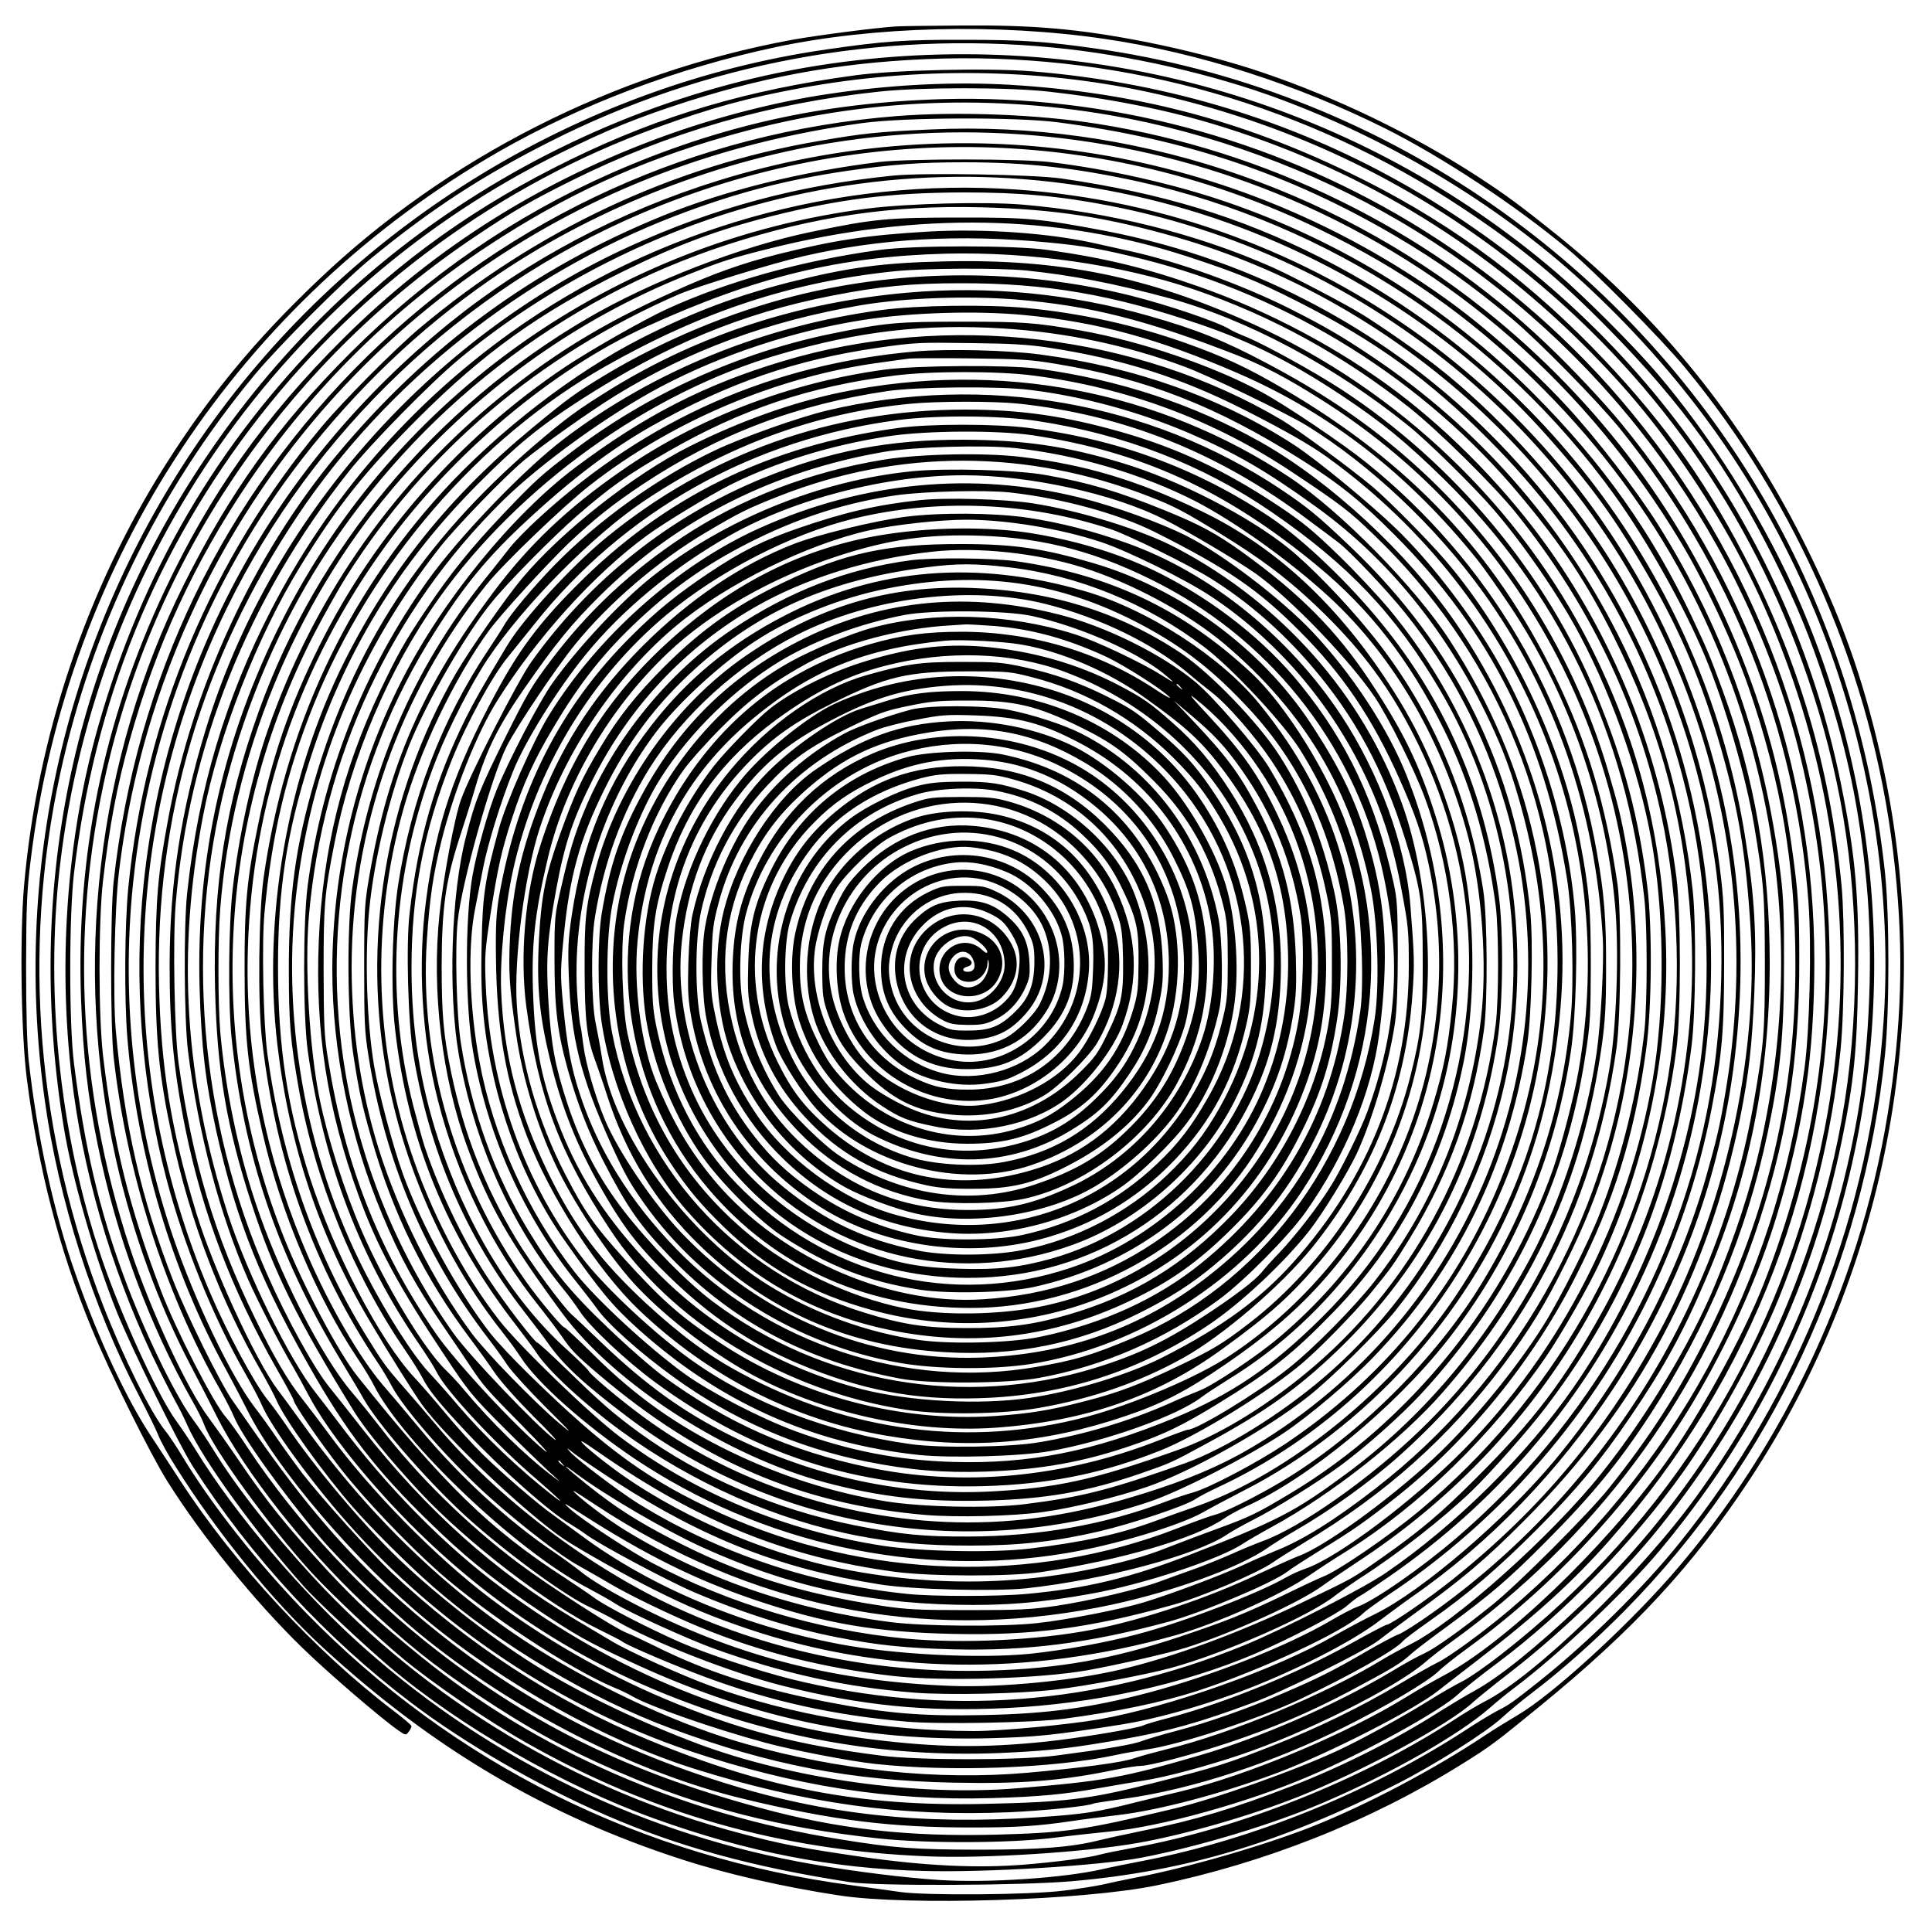 <?xml version="1.0" encoding="UTF-8" standalone="yes"?>
<svg version="1.0" xmlns="http://www.w3.org/2000/svg" width="100mm" height="100mm" viewBox="0 0 1000 1000" preserveAspectRatio="xMidYMid meet">
  <g transform="translate(0,1000) scale(0.1,-0.1)" fill="#000000" stroke="none">
    <path d="M4635 9863 c-107 -7 -407 -46 -535 -69 -918 -169 -1789 -610 -2455
-1246 -325 -309 -556 -589 -784 -947 -412 -648 -670 -1415 -737 -2191 -22
-265 -15 -761 15 -995 60 -469 169 -888 333 -1285 97 -236 305 -655 396 -800
182 -288 450 -619 698 -860 130 -127 406 -364 495 -426 38 -26 40 -27 54 -8 8
10 15 24 15 29 0 6 -42 41 -93 80 -401 304 -823 759 -1102 1188 -38 59 -108
165 -154 235 -126 190 -269 496 -388 832 -114 320 -201 717 -245 1115 -8 79
-13 246 -13 485 1 316 4 390 24 550 189 1548 1081 2896 2426 3667 428 244 922
431 1430 539 508 108 1147 124 1700 43 486 -71 997 -235 1457 -465 293 -147
674 -398 943 -623 135 -112 487 -468 607 -614 587 -710 967 -1593 1077 -2507
54 -444 49 -827 -15 -1270 -133 -916 -535 -1792 -1138 -2480 -245 -278 -617
-616 -790 -717 -44 -26 -119 -72 -166 -103 -270 -180 -620 -364 -900 -475
-252 -99 -650 -214 -915 -264 -60 -12 -137 -28 -170 -36 -33 -7 -123 -22 -200
-31 -174 -22 -711 -26 -845 -7 -47 7 -157 22 -245 34 -1093 144 -2071 631
-2830 1410 -248 254 -489 559 -640 809 -31 52 -72 113 -90 135 -74 91 -215
376 -320 645 -344 884 -422 1834 -225 2748 164 761 506 1465 1008 2072 125
150 456 482 602 602 308 253 574 427 927 605 798 405 1702 574 2603 487 387
-37 832 -138 1183 -270 597 -223 1163 -571 1601 -983 500 -471 871 -996 1134
-1606 294 -682 429 -1449 382 -2171 -66 -998 -433 -1937 -1060 -2714 -188
-233 -469 -509 -715 -706 -140 -111 -163 -128 -221 -157 -29 -15 -103 -59
-165 -100 -495 -322 -1098 -567 -1669 -678 -85 -16 -182 -36 -215 -44 -196
-45 -591 -72 -840 -56 -175 11 -436 43 -654 81 -859 147 -1666 535 -2321 1116
-321 283 -674 698 -877 1029 -27 44 -71 109 -97 145 -89 120 -258 481 -368
785 -233 649 -319 1409 -237 2100 188 1592 1161 2978 2584 3680 254 126 408
188 667 271 444 141 844 208 1318 221 956 24 1887 -243 2687 -772 300 -199
495 -359 754 -622 383 -388 626 -725 860 -1193 119 -239 188 -407 269 -655
113 -346 175 -647 211 -1025 35 -363 17 -839 -46 -1200 -124 -716 -407 -1386
-834 -1975 -289 -400 -839 -933 -1098 -1063 -33 -17 -106 -60 -160 -96 -477
-309 -1105 -560 -1657 -660 -76 -14 -154 -30 -175 -36 -59 -16 -226 -38 -386
-51 -246 -20 -517 -7 -845 40 -309 45 -409 64 -625 121 -850 223 -1626 689
-2217 1330 -213 231 -397 466 -513 655 -27 44 -75 116 -108 160 -96 132 -254
460 -358 744 -126 344 -201 662 -256 1096 -26 202 -26 766 0 985 105 893 423
1676 961 2365 528 676 1251 1203 2051 1493 286 104 476 156 754 207 594 109
1220 102 1787 -20 712 -153 1350 -453 1914 -899 703 -556 1213 -1277 1504
-2125 169 -492 248 -968 248 -1491 -1 -563 -89 -1056 -287 -1595 -238 -648
-633 -1250 -1132 -1723 -230 -218 -422 -373 -550 -443 -43 -23 -125 -73 -183
-109 -226 -144 -500 -282 -762 -384 -297 -115 -505 -178 -769 -231 -92 -19
-193 -41 -225 -49 -144 -37 -310 -50 -629 -50 -333 1 -436 8 -725 55 -813 131
-1559 457 -2158 942 -234 190 -332 281 -493 454 -202 220 -301 341 -442 548
-64 94 -138 198 -164 233 -111 145 -301 553 -409 878 -279 843 -314 1710 -103
2557 274 1097 949 2055 1892 2685 189 127 282 181 497 288 503 250 1020 399
1592 460 217 23 662 23 873 0 302 -33 603 -92 855 -168 731 -220 1369 -600
1910 -1137 242 -241 405 -441 593 -727 201 -306 345 -593 469 -934 283 -779
349 -1602 192 -2405 -211 -1085 -795 -2034 -1675 -2719 -74 -58 -163 -120
-199 -138 -36 -18 -117 -64 -180 -104 -139 -86 -351 -202 -468 -256 -229 -106
-639 -251 -852 -301 -465 -111 -553 -123 -910 -133 -467 -12 -826 29 -1235
141 -665 181 -1160 422 -1660 809 -377 291 -727 666 -982 1051 -47 72 -99 144
-114 160 -61 67 -258 450 -335 652 -167 439 -245 756 -300 1213 -25 209 -25
697 -1 910 34 287 72 491 138 728 138 495 334 920 616 1337 331 487 747 898
1240 1223 395 260 775 435 1228 565 653 189 1321 226 1990 111 514 -88 1049
-284 1500 -549 962 -565 1677 -1468 2009 -2536 95 -308 163 -675 185 -1004 46
-669 -55 -1307 -310 -1960 -104 -266 -337 -690 -514 -935 -317 -439 -828 -927
-1147 -1095 -51 -27 -133 -74 -183 -105 -311 -193 -830 -411 -1180 -494 -60
-14 -157 -38 -215 -52 -212 -54 -280 -64 -515 -80 -605 -41 -1108 14 -1630
179 -661 208 -1184 505 -1691 958 -260 233 -482 491 -734 853 -41 59 -94 135
-118 169 -64 93 -232 432 -305 617 -166 424 -254 808 -298 1300 -15 170 -6
625 16 810 151 1276 832 2413 1879 3134 582 401 1231 647 1970 749 221 30 793
32 1011 4 665 -87 1204 -269 1750 -590 217 -128 389 -250 600 -426 137 -114
448 -431 561 -571 575 -714 909 -1555 975 -2455 16 -225 6 -655 -21 -855 -148
-1114 -678 -2084 -1535 -2810 -129 -108 -306 -238 -364 -265 -30 -15 -120 -65
-200 -113 -201 -119 -423 -227 -647 -315 -246 -97 -296 -113 -628 -197 -329
-83 -451 -98 -876 -107 -636 -14 -1131 81 -1740 334 -478 198 -930 493 -1327
867 -98 93 -362 386 -455 506 -36 47 -96 130 -134 185 -37 55 -89 127 -115
160 -123 160 -309 549 -423 882 -200 590 -271 1216 -207 1834 84 804 387 1564
875 2194 281 362 605 672 972 926 515 357 1139 607 1764 709 800 130 1631 28
2376 -290 848 -363 1536 -967 2023 -1775 123 -203 273 -525 351 -751 169 -490
243 -924 243 -1434 1 -671 -142 -1283 -443 -1895 -147 -299 -305 -547 -524
-820 -102 -128 -471 -497 -601 -601 -163 -131 -295 -225 -353 -252 -30 -13
-110 -57 -177 -98 -287 -170 -669 -337 -980 -428 -404 -118 -498 -135 -950
-172 -516 -43 -1164 48 -1652 230 -287 108 -577 245 -803 382 -233 140 -534
372 -744 573 -190 182 -444 484 -586 696 -30 44 -73 103 -96 131 -68 85 -206
341 -298 556 -487 1142 -454 2433 90 3544 447 912 1218 1645 2143 2039 1139
485 2401 456 3507 -80 428 -207 774 -449 1113 -780 597 -584 993 -1289 1176
-2098 140 -617 139 -1234 -4 -1869 -51 -224 -129 -464 -236 -723 -122 -294
-353 -679 -581 -965 -260 -328 -770 -783 -1002 -895 -40 -20 -100 -53 -135
-74 -297 -181 -784 -384 -1122 -466 -60 -15 -133 -35 -162 -45 -59 -22 -278
-51 -558 -76 -459 -40 -965 12 -1449 148 -330 92 -733 275 -1076 488 -448 279
-865 676 -1213 1156 -59 82 -121 167 -138 188 -116 154 -337 634 -424 921
-130 428 -182 749 -192 1176 -20 869 222 1688 717 2429 462 690 1167 1250
1954 1552 308 118 568 186 886 233 235 34 376 45 610 45 324 0 580 -29 904
-100 988 -220 1868 -799 2460 -1619 167 -231 363 -579 470 -836 104 -248 212
-621 255 -875 51 -306 55 -361 56 -710 0 -359 -5 -424 -56 -718 -183 -1066
-789 -2029 -1669 -2653 -74 -53 -151 -101 -170 -108 -19 -6 -95 -47 -170 -90
-170 -99 -248 -138 -435 -218 -182 -79 -389 -151 -550 -193 -66 -17 -142 -40
-170 -50 -50 -20 -189 -43 -450 -77 -193 -25 -709 -25 -905 0 -436 55 -742
135 -1117 293 -316 133 -633 315 -908 523 -277 209 -618 556 -830 845 -44 60
-106 141 -138 182 -76 95 -151 223 -246 419 -211 430 -325 814 -397 1325 -21
158 -30 625 -15 817 66 813 374 1585 897 2243 119 150 426 462 576 586 413
342 920 612 1438 767 741 222 1509 229 2260 21 730 -203 1416 -622 1904 -1164
245 -272 375 -450 548 -751 169 -292 280 -557 377 -897 90 -315 129 -553 152
-927 42 -677 -140 -1478 -475 -2095 -277 -510 -613 -912 -1066 -1274 -126
-101 -323 -236 -343 -236 -6 0 -88 -43 -181 -95 -290 -161 -647 -306 -940
-385 -66 -17 -127 -35 -137 -40 -29 -16 -345 -68 -509 -85 -324 -33 -555 -30
-890 11 -691 85 -1328 344 -1920 782 -297 219 -597 524 -850 862 -35 47 -87
114 -115 150 -135 169 -354 614 -454 921 -226 700 -267 1355 -130 2066 80 416
278 924 503 1291 192 313 335 492 610 767 342 342 631 548 1061 760 276 136
491 216 764 285 357 90 618 123 1001 124 289 0 492 -18 755 -69 1419 -276
2575 -1288 3035 -2655 211 -626 262 -1283 150 -1940 -29 -174 -45 -239 -101
-437 -148 -517 -422 -1029 -783 -1463 -255 -306 -686 -675 -926 -793 -58 -28
-153 -79 -213 -113 -303 -174 -852 -369 -1222 -434 -157 -27 -506 -60 -643
-60 -468 1 -947 83 -1362 233 -151 55 -417 175 -510 230 -47 28 -134 80 -195
116 -411 244 -766 562 -1096 981 -71 91 -150 190 -174 220 -78 95 -222 356
-323 586 -351 796 -426 1713 -211 2549 105 407 277 808 493 1145 496 777 1241
1355 2104 1635 449 145 849 204 1312 192 381 -10 647 -51 1010 -155 1112 -321
2048 -1150 2503 -2217 138 -325 229 -646 282 -1004 55 -371 45 -832 -26 -1231
-156 -879 -623 -1691 -1309 -2279 -180 -155 -427 -327 -515 -358 -21 -7 -86
-41 -142 -74 -225 -131 -610 -283 -938 -370 -295 -78 -518 -109 -847 -116
-325 -7 -510 8 -818 68 -356 70 -624 156 -890 289 -63 31 -131 63 -150 70 -65
26 -402 243 -559 361 -261 196 -520 450 -711 699 -45 58 -111 140 -148 183
-159 186 -380 620 -501 987 -90 270 -155 585 -181 880 -12 144 -13 476 0 637
61 786 382 1571 889 2171 421 498 941 875 1531 1110 176 70 228 87 425 136
764 191 1487 178 2159 -41 248 -81 360 -126 571 -233 404 -204 682 -405 995
-720 487 -489 824 -1076 999 -1740 118 -447 154 -952 100 -1415 -69 -604 -310
-1235 -665 -1747 -242 -348 -606 -708 -969 -958 -118 -81 -531 -292 -735 -376
-766 -312 -1553 -371 -2345 -175 -175 44 -438 131 -573 190 -168 74 -389 188
-445 230 -31 23 -103 71 -159 108 -381 246 -623 482 -1070 1042 -96 121 -279
466 -378 715 -403 1014 -347 2148 155 3123 52 100 128 236 169 301 410 647
996 1144 1718 1458 95 41 492 163 647 198 398 92 811 115 1266 71 191 -18 279
-34 485 -85 764 -191 1461 -627 1959 -1225 217 -259 344 -451 481 -725 241
-481 366 -939 401 -1476 45 -690 -118 -1411 -458 -2024 -197 -356 -352 -561
-652 -860 -186 -186 -291 -274 -486 -411 -162 -114 -139 -101 -420 -236 -316
-153 -655 -278 -933 -344 -243 -58 -622 -95 -882 -85 -589 23 -1081 147 -1585
398 -159 80 -270 145 -335 198 -25 20 -85 64 -135 98 -239 162 -488 391 -692
637 -69 83 -155 185 -192 227 -121 142 -278 413 -391 676 -220 512 -323 1041
-307 1582 22 758 264 1466 712 2084 347 479 863 913 1350 1135 569 259 996
363 1550 378 434 11 908 -57 1285 -185 402 -137 773 -341 1115 -612 152 -121
437 -403 551 -544 382 -477 631 -995 754 -1571 92 -432 105 -922 34 -1350
-145 -880 -598 -1670 -1289 -2246 -155 -129 -421 -311 -495 -339 -19 -7 -111
-50 -205 -96 -198 -95 -295 -134 -536 -215 -348 -116 -627 -166 -989 -176
-563 -16 -1110 93 -1611 322 -458 209 -935 571 -1252 950 -56 66 -133 156
-172 200 -88 100 -104 122 -195 270 -264 431 -433 916 -506 1450 -21 157 -30
572 -15 731 38 407 114 727 256 1080 295 729 854 1377 1507 1747 504 286 967
438 1498 493 160 16 535 18 681 4 234 -24 457 -67 739 -143 402 -109 855 -350
1239 -660 99 -79 342 -318 440 -432 154 -178 342 -451 447 -650 182 -342 329
-775 383 -1133 57 -372 55 -817 -4 -1167 -123 -720 -472 -1405 -981 -1921
-259 -262 -650 -556 -816 -613 -32 -11 -76 -31 -100 -45 -142 -82 -528 -231
-768 -294 -164 -44 -388 -84 -559 -102 -267 -26 -701 -4 -991 51 -499 96 -974
296 -1331 561 -63 46 -130 95 -149 109 -71 49 -268 219 -361 311 -54 53 -141
149 -195 215 -54 65 -126 148 -160 184 -178 191 -414 643 -540 1033 -117 365
-165 677 -165 1091 -1 393 45 696 162 1062 176 556 460 1024 874 1439 200 201
315 295 525 431 449 289 839 451 1303 542 249 49 416 65 667 65 444 1 789 -59
1242 -213 263 -90 468 -193 731 -367 212 -141 330 -238 529 -432 594 -582 945
-1314 1039 -2172 16 -143 16 -527 1 -680 -33 -314 -116 -655 -233 -955 -55
-142 -206 -441 -289 -573 -146 -233 -375 -510 -572 -693 -237 -219 -568 -458
-699 -504 -24 -9 -113 -49 -199 -89 -263 -126 -600 -239 -860 -290 -284 -56
-679 -75 -975 -47 -450 43 -913 181 -1305 389 -124 65 -366 225 -430 282 -41
37 -35 35 55 -23 337 -216 595 -344 905 -449 362 -122 620 -166 1021 -175 414
-9 706 29 1139 150 151 42 440 165 520 221 25 18 97 63 160 101 420 251 750
546 1031 920 139 186 215 310 324 530 98 198 159 350 218 545 154 507 188
1070 98 1593 -29 163 -44 226 -101 419 -189 632 -561 1202 -1065 1632 -205
175 -425 322 -702 468 -221 117 -361 173 -603 242 -410 117 -834 158 -1255
121 -557 -49 -1069 -215 -1525 -494 -183 -113 -236 -152 -408 -299 -579 -499
-932 -1039 -1135 -1737 -97 -333 -132 -589 -132 -970 0 -281 8 -373 51 -618
84 -474 284 -966 550 -1354 34 -50 74 -113 88 -140 34 -68 89 -136 235 -291
179 -190 429 -411 530 -469 25 -15 62 -39 81 -53 66 -51 421 -240 562 -301
253 -108 502 -187 743 -234 211 -41 346 -55 600 -62 381 -9 702 32 1110 142
177 48 541 201 618 260 23 18 103 69 177 115 164 100 229 146 385 269 375 297
707 704 928 1139 200 392 307 734 367 1177 30 214 33 638 6 850 -44 356 -121
645 -261 985 -260 630 -736 1201 -1320 1583 -143 93 -395 232 -494 273 -35 14
-73 31 -85 39 -57 37 -319 126 -514 175 -563 140 -1173 140 -1736 -1 -334 -84
-684 -230 -982 -409 -155 -94 -189 -118 -379 -275 -429 -354 -734 -734 -973
-1210 -296 -593 -424 -1326 -346 -1985 62 -525 221 -998 482 -1435 101 -171
227 -371 267 -426 120 -167 538 -563 735 -696 78 -52 319 -188 465 -261 182
-91 296 -138 480 -201 700 -237 1456 -249 2216 -36 214 60 550 210 692 308 51
35 135 90 187 122 388 241 764 607 1043 1014 78 114 219 360 277 485 251 537
370 1141 340 1721 -28 529 -150 995 -381 1458 -368 735 -997 1337 -1754 1680
-541 245 -996 338 -1598 324 -317 -7 -496 -31 -797 -107 -279 -71 -503 -155
-769 -290 -347 -176 -744 -482 -1029 -794 -504 -551 -818 -1229 -928 -2002
-25 -178 -30 -635 -9 -824 70 -636 270 -1192 604 -1689 21 -31 52 -83 69 -116
66 -124 316 -407 517 -584 161 -143 355 -292 443 -341 42 -24 119 -67 169 -97
107 -63 315 -163 470 -227 314 -129 642 -211 998 -251 260 -29 756 -14 1005
30 169 31 417 88 510 117 242 77 588 234 705 320 33 24 114 79 179 122 920
602 1505 1543 1653 2656 24 182 24 704 0 890 -80 619 -303 1194 -659 1698
-215 303 -499 596 -792 817 -295 221 -661 416 -1016 540 -275 97 -488 149
-785 191 -171 25 -697 25 -875 0 -401 -55 -791 -164 -1103 -308 -117 -54 -396
-213 -523 -298 -537 -360 -981 -862 -1267 -1435 -157 -314 -249 -581 -321
-933 -58 -280 -71 -418 -70 -752 0 -361 17 -517 93 -845 93 -407 279 -848 491
-1165 32 -47 70 -110 85 -140 150 -297 737 -855 1101 -1046 60 -32 128 -70
150 -85 55 -38 385 -188 512 -233 353 -127 678 -199 1033 -227 176 -14 552 -6
734 16 155 18 463 76 593 111 276 75 717 268 851 374 26 20 87 63 136 95 190
122 424 305 574 449 93 89 295 317 382 432 421 552 665 1157 755 1875 21 169
24 620 6 794 -51 473 -185 934 -390 1335 -297 583 -722 1065 -1262 1429 -168
113 -253 162 -439 256 -249 124 -568 239 -821 295 -52 11 -133 30 -180 40
-237 54 -581 78 -871 61 -308 -18 -480 -44 -769 -116 -186 -47 -334 -99 -541
-193 -388 -175 -647 -336 -949 -588 -528 -442 -924 -1020 -1154 -1683 -81
-234 -150 -543 -182 -826 -21 -185 -24 -574 -6 -760 61 -606 235 -1126 561
-1668 54 -89 110 -183 124 -209 82 -143 362 -460 557 -632 215 -189 494 -391
616 -446 34 -16 97 -48 140 -73 191 -110 595 -267 857 -333 407 -102 733 -135
1154 -115 458 22 915 122 1288 281 184 79 427 206 475 247 25 22 56 46 70 53
14 7 84 54 155 103 540 375 962 862 1257 1450 340 679 472 1462 372 2212 -112
844 -479 1600 -1073 2210 -545 560 -1254 940 -2026 1089 -336 64 -406 71 -760
70 -370 0 -445 -7 -765 -74 -365 -75 -829 -255 -1160 -448 -788 -460 -1397
-1188 -1700 -2032 -173 -482 -239 -902 -227 -1434 10 -425 59 -717 189 -1116
113 -349 233 -593 527 -1070 59 -97 192 -259 344 -422 245 -263 665 -585 929
-713 59 -29 114 -57 121 -63 22 -18 265 -122 427 -182 339 -126 665 -198 1040
-231 170 -15 660 -6 819 15 277 37 501 84 686 143 326 106 761 308 860 402 16
16 80 61 140 102 240 159 482 365 684 582 502 540 839 1201 980 1927 54 278
65 403 65 750 1 271 -2 340 -22 495 -77 603 -294 1190 -625 1685 -224 336
-541 680 -842 915 -92 72 -286 207 -383 267 -87 54 -364 199 -467 245 -391
173 -842 286 -1294 324 -196 16 -587 6 -797 -20 -1305 -166 -2444 -966 -3033
-2131 -305 -603 -446 -1229 -428 -1900 9 -308 30 -486 87 -747 105 -470 234
-789 514 -1273 188 -323 348 -522 656 -813 153 -145 308 -266 517 -405 173
-115 238 -152 438 -245 632 -297 1211 -421 1880 -404 244 7 326 15 680 71 164
26 383 86 590 161 279 102 602 265 749 379 45 34 119 89 166 122 402 279 761
652 1042 1079 329 500 537 1053 618 1640 96 703 16 1373 -241 2030 -563 1439
-1913 2425 -3467 2534 -925 65 -1868 -202 -2621 -742 -522 -375 -939 -857
-1235 -1429 -239 -462 -379 -931 -437 -1468 -19 -173 -16 -654 4 -820 54 -428
163 -843 311 -1182 45 -103 176 -359 233 -453 16 -28 53 -95 82 -150 100 -189
322 -465 567 -705 386 -378 822 -661 1319 -855 572 -224 1147 -318 1745 -286
219 11 326 24 594 71 225 40 381 83 656 185 157 57 588 271 655 324 28 22 104
79 170 127 263 190 382 290 585 494 590 589 952 1268 1119 2095 43 217 59 360
71 627 13 313 2 502 -46 808 -204 1295 -1024 2415 -2203 3009 -417 210 -815
331 -1336 407 -148 21 -710 31 -873 15 -494 -50 -922 -165 -1367 -368 -1035
-474 -1861 -1415 -2190 -2498 -129 -424 -186 -794 -187 -1214 -1 -325 22 -559
82 -856 90 -441 240 -834 476 -1247 46 -80 84 -151 84 -156 0 -19 136 -216
245 -356 121 -155 342 -387 509 -535 245 -216 672 -498 905 -596 32 -13 74
-33 92 -44 91 -53 417 -167 689 -241 139 -38 439 -96 570 -110 389 -42 924
-23 1245 46 39 9 111 21 162 29 172 25 574 157 788 258 260 123 498 257 535
301 7 10 72 58 144 109 193 135 349 269 551 471 202 202 330 356 486 586 170
250 270 431 389 711 223 519 330 1052 330 1634 0 509 -78 959 -245 1415 -67
181 -71 192 -157 375 -206 436 -465 802 -823 1160 -445 446 -986 784 -1585
989 -273 94 -615 171 -915 207 -150 18 -733 18 -880 1 -402 -49 -797 -146
-1120 -277 -677 -275 -1225 -678 -1696 -1245 -426 -513 -742 -1196 -868 -1876
-55 -294 -65 -418 -66 -769 0 -379 17 -557 86 -880 91 -431 251 -850 465
-1220 31 -55 65 -119 75 -143 41 -96 240 -374 395 -552 95 -109 290 -303 414
-411 341 -299 819 -583 1235 -736 515 -190 928 -269 1460 -280 350 -7 561 9
839 67 54 11 113 20 132 20 46 0 274 60 451 119 241 81 415 155 626 266 223
119 267 145 317 191 19 18 107 85 195 149 222 163 315 243 505 434 239 240
381 413 543 662 296 455 498 940 606 1454 67 320 85 508 85 880 1 237 -3 344
-17 455 -83 677 -287 1260 -632 1810 -113 180 -323 453 -478 620 -182 197
-425 412 -627 556 -1098 784 -2480 1008 -3763 609 -507 -157 -987 -411 -1387
-734 -908 -734 -1465 -1752 -1586 -2901 -53 -505 -12 -1038 117 -1530 91 -346
240 -714 408 -1008 36 -64 75 -137 85 -162 49 -115 253 -396 447 -615 468
-530 1109 -957 1769 -1178 545 -182 1033 -259 1560 -244 250 7 384 20 560 52
74 13 178 31 231 39 115 18 316 72 496 132 336 113 799 344 957 478 33 29 95
77 136 106 738 532 1269 1241 1566 2091 169 485 239 914 237 1449 0 213 -5
314 -22 450 -51 421 -133 750 -280 1120 -281 706 -729 1309 -1326 1786 -809
645 -1838 981 -2866 934 -274 -12 -351 -20 -582 -60 -753 -129 -1458 -459
-2063 -967 -132 -111 -400 -381 -510 -513 -569 -682 -913 -1503 -1000 -2385
-19 -193 -21 -574 -5 -775 49 -597 230 -1209 507 -1712 37 -68 87 -163 112
-213 150 -304 562 -787 931 -1091 405 -334 931 -626 1381 -768 576 -181 1070
-250 1637 -226 178 8 412 32 433 45 3 2 76 13 161 25 346 48 763 184 1136 370
217 108 433 236 488 289 22 22 93 78 158 125 477 347 906 824 1194 1326 172
299 311 616 398 903 141 465 196 837 196 1322 0 1017 -350 1994 -999 2783 -92
112 -255 286 -388 412 -625 596 -1450 1001 -2324 1139 -307 49 -727 65 -1041
40 -1035 -82 -1996 -518 -2738 -1243 -746 -731 -1197 -1665 -1313 -2721 -17
-157 -17 -748 0 -905 66 -597 265 -1220 547 -1715 31 -55 65 -121 76 -148 39
-97 246 -387 445 -623 113 -133 352 -365 512 -497 486 -399 1117 -722 1677
-857 467 -113 769 -150 1195 -149 217 0 329 7 500 32 58 9 168 23 245 32 215
25 543 112 835 222 258 98 701 324 823 421 25 20 122 95 214 166 294 226 489
404 676 616 745 847 1137 1877 1137 2985 -1 1080 -378 2096 -1085 2921 -301
352 -677 669 -1085 914 -731 439 -1571 660 -2420 637 -623 -18 -1156 -137
-1716 -383 -502 -222 -950 -530 -1349 -929 -373 -372 -623 -720 -863 -1200
-451 -903 -577 -1976 -351 -2980 86 -379 218 -743 387 -1065 42 -80 103 -199
136 -265 141 -280 457 -682 757 -963 222 -209 364 -322 584 -469 274 -182 451
-280 740 -406 418 -182 834 -288 1345 -343 247 -26 668 -25 900 3 102 13 235
27 295 33 259 24 713 150 1030 286 292 124 683 340 775 427 25 24 115 96 200
159 343 256 703 626 957 982 180 252 387 628 500 906 167 413 276 851 320
1290 20 203 22 661 5 845 -60 619 -226 1179 -510 1720 -214 409 -445 724 -786
1073 -370 377 -771 666 -1250 897 -570 276 -1115 417 -1756 456 -291 17 -611
2 -939 -47 -261 -38 -572 -117 -836 -212 -647 -232 -1206 -583 -1681 -1057
-406 -404 -685 -799 -921 -1300 -318 -675 -462 -1379 -433 -2130 10 -274 35
-494 85 -736 95 -472 266 -934 492 -1333 25 -43 51 -96 59 -118 43 -122 333
-522 557 -768 100 -109 334 -330 472 -444 154 -128 435 -320 635 -434 645
-367 1317 -559 2072 -590 296 -13 819 20 1098 69 239 42 581 140 830 239 336
134 784 376 905 490 22 20 111 92 198 159 268 208 572 503 763 741 486 606
796 1263 949 2015 60 293 77 462 82 814 7 428 -12 648 -88 1023 -273 1346
-1126 2492 -2344 3150 -564 305 -1185 486 -1847 539 -224 18 -711 7 -913 -21
-555 -75 -1003 -207 -1470 -435 -488 -238 -881 -518 -1255 -894 -576 -579
-962 -1239 -1189 -2031 -170 -592 -216 -1268 -130 -1905 66 -485 222 -991 446
-1441 33 -67 72 -141 85 -165 14 -24 41 -78 59 -119 79 -177 350 -550 608
-838 64 -71 314 -305 436 -408 369 -312 903 -618 1375 -788 478 -172 917 -258
1390 -270 324 -9 909 27 1130 69 299 58 676 172 938 284 348 149 703 351 862
490 36 32 94 79 130 106 229 172 576 501 751 710 387 464 667 960 859 1520
385 1129 325 2373 -167 3461 -174 383 -437 798 -707 1113 -122 143 -375 396
-521 521 -1016 869 -2353 1263 -3694 1089 -702 -91 -1392 -351 -1996 -752
-534 -354 -981 -807 -1339 -1355 -655 -1003 -897 -2190 -695 -3412 45 -269
158 -661 273 -949 78 -192 321 -686 394 -801 301 -469 694 -894 1131 -1224
280 -212 661 -432 1011 -583 370 -161 759 -268 1260 -345 136 -21 890 -18
1150 5 585 51 1083 200 1680 503 195 99 460 266 545 344 33 31 107 92 164 135
145 110 324 270 473 421 759 771 1233 1786 1345 2878 23 230 23 715 0 936 -74
694 -286 1351 -622 1930 -736 1268 -2016 2133 -3465 2339 -254 36 -378 45
-680 45 -308 1 -416 -7 -713 -50 -1277 -184 -2455 -907 -3205 -1966 -714
-1009 -1012 -2237 -841 -3468 71 -517 249 -1075 490 -1537 43 -83 88 -175 99
-203 11 -29 50 -100 87 -158 216 -345 509 -705 766 -941 564 -519 1152 -867
1852 -1094 233 -76 525 -143 820 -188 357 -54 1260 -26 1640 52 562 116 1110
333 1585 630 144 90 166 106 402 299 486 397 790 726 1084 1171 725 1102 971
2463 678 3749 -94 411 -210 734 -405 1120 -312 617 -736 1144 -1264 1569 -203
163 -273 214 -425 313 -332 214 -718 401 -1100 531 -171 59 -402 119 -615 161
-339 66 -570 87 -949 84 -160 -1 -313 -3 -341 -5z m621 -1413 c380 -31 677
-105 1148 -289 130 -51 253 -115 426 -224 1140 -714 1762 -2031 1591 -3367
-114 -896 -586 -1720 -1301 -2274 -211 -164 -381 -270 -520 -324 -41 -17 -120
-51 -175 -77 -108 -50 -367 -147 -505 -189 -119 -36 -402 -91 -550 -107 -180
-20 -589 -17 -760 5 -501 64 -965 225 -1375 476 -75 46 -187 128 -245 180 -43
39 -31 32 95 -51 801 -527 1684 -707 2600 -529 347 67 731 203 883 313 26 18
85 55 132 82 183 105 392 255 542 389 628 562 1006 1270 1125 2111 23 164 26
705 5 850 -60 409 -159 739 -321 1070 -315 645 -752 1109 -1408 1493 -186 109
-306 165 -505 236 -262 93 -542 155 -828 182 -196 19 -567 14 -750 -11 -603
-81 -1173 -312 -1640 -666 -206 -156 -543 -506 -706 -734 -331 -463 -544
-1002 -621 -1575 -25 -189 -25 -679 0 -860 82 -580 270 -1074 583 -1527 34
-50 74 -113 87 -140 50 -97 306 -372 515 -550 121 -105 160 -145 80 -82 -170
133 -350 304 -484 461 -48 57 -117 135 -153 173 -81 86 -223 308 -329 515
-315 611 -442 1341 -352 2018 86 645 327 1215 735 1737 82 105 332 364 437
452 95 79 340 253 473 335 382 235 792 386 1270 468 224 38 546 50 801 30z
m49 -81 c377 -36 691 -122 1105 -302 477 -207 883 -524 1235 -962 31 -38 107
-146 170 -240 303 -453 496 -1004 545 -1555 21 -239 7 -628 -30 -844 -125
-719 -470 -1378 -981 -1870 -259 -250 -619 -503 -814 -573 -38 -14 -113 -45
-166 -69 -53 -23 -141 -59 -195 -78 -55 -19 -130 -47 -169 -61 -107 -40 -370
-102 -539 -127 -130 -19 -193 -22 -451 -22 -259 0 -320 3 -448 22 -426 64
-747 166 -1095 348 -181 94 -287 163 -429 276 -113 90 -155 131 -65 64 156
-117 467 -298 660 -386 431 -195 828 -285 1307 -296 246 -6 444 10 703 57 272
49 670 180 787 260 23 15 88 53 145 84 311 169 676 456 889 700 465 531 722
1094 822 1795 17 123 22 204 22 395 1 255 -9 387 -48 605 -139 793 -560 1506
-1192 2015 -120 97 -415 296 -538 363 -255 139 -629 266 -945 322 -230 40
-292 45 -610 45 -336 0 -394 -5 -670 -61 -483 -98 -956 -312 -1350 -612 -159
-121 -186 -145 -354 -321 -171 -180 -279 -315 -400 -496 -111 -165 -149 -233
-238 -420 -197 -414 -298 -827 -318 -1295 -19 -466 43 -868 205 -1315 95 -264
209 -475 449 -835 121 -182 141 -207 300 -366 94 -94 203 -199 241 -234 62
-56 64 -58 15 -21 -144 109 -320 282 -457 446 -27 33 -69 78 -92 100 -114 107
-321 450 -441 729 -89 207 -172 468 -215 675 -53 256 -79 689 -56 952 72 821
425 1578 1002 2146 198 195 549 448 819 591 318 168 695 292 1055 347 247 38
585 48 830 24z m-115 -69 c323 -20 639 -86 939 -197 125 -46 531 -242 635
-306 332 -205 670 -525 913 -863 369 -513 581 -1126 619 -1789 7 -128 -10
-443 -32 -595 -52 -356 -183 -764 -342 -1060 -240 -449 -565 -831 -952 -1117
-267 -197 -352 -242 -805 -418 -311 -121 -537 -176 -850 -205 -151 -14 -488
-14 -620 0 -501 52 -981 214 -1395 470 -97 61 -313 224 -350 266 -21 23 -17
22 20 -8 25 -20 124 -87 220 -149 459 -296 857 -450 1365 -530 167 -27 591
-37 758 -20 403 44 884 173 1039 279 24 16 81 48 126 71 120 60 348 202 463
287 137 102 318 264 420 375 466 508 744 1084 846 1753 24 154 26 200 27 456
0 295 -8 394 -55 641 -94 508 -360 1064 -698 1459 -92 107 -291 308 -376 380
-118 99 -387 296 -472 347 -755 446 -1730 560 -2583 303 -403 -121 -712 -280
-1070 -548 -327 -245 -689 -688 -900 -1103 -236 -463 -359 -978 -360 -1500 0
-419 92 -871 260 -1269 91 -218 171 -364 314 -574 45 -65 106 -156 136 -201
74 -111 86 -124 278 -319 92 -93 143 -150 113 -126 -148 121 -468 465 -568
612 -295 430 -468 872 -555 1414 -20 122 -22 177 -23 459 0 342 4 395 56 660
86 444 281 902 540 1267 414 583 1089 1068 1761 1263 414 121 751 160 1158
135z m235 -99 c382 -58 686 -155 1015 -322 215 -109 342 -182 432 -247 1010
-730 1512 -1959 1298 -3177 -24 -136 -87 -378 -131 -505 -243 -690 -740 -1307
-1354 -1676 -180 -108 -209 -123 -401 -193 -104 -38 -218 -82 -254 -96 -36
-15 -112 -41 -170 -56 -494 -135 -993 -151 -1508 -48 -409 82 -876 289 -1195
531 -56 42 -118 93 -137 113 -27 28 -7 18 80 -43 516 -359 974 -543 1535 -618
184 -24 596 -25 755 -1 419 64 795 174 944 276 25 18 76 45 112 62 324 145
771 513 1042 857 340 431 561 947 643 1501 26 175 36 542 20 735 -39 459 -199
955 -436 1346 -135 223 -318 457 -484 619 -135 131 -415 362 -534 439 -372
242 -825 403 -1312 467 -170 23 -482 30 -645 16 -744 -65 -1389 -349 -1945
-857 -63 -57 -133 -129 -157 -160 -24 -30 -82 -105 -131 -165 -371 -465 -600
-1000 -684 -1599 -28 -196 -25 -655 5 -854 30 -194 44 -261 94 -436 111 -392
275 -724 512 -1039 40 -53 96 -131 125 -174 32 -47 114 -139 204 -230 84 -83
132 -135 107 -117 -94 70 -439 432 -520 545 -280 393 -476 862 -559 1335 -139
794 25 1616 457 2295 158 250 277 393 476 578 236 219 437 371 646 490 399
225 747 345 1175 407 196 28 209 28 495 24 191 -2 288 -8 385 -23z m45 -85
c468 -78 824 -217 1265 -495 194 -122 310 -215 485 -391 493 -494 777 -1062
891 -1780 27 -165 37 -540 19 -717 -46 -488 -197 -940 -456 -1368 -239 -396
-645 -798 -1043 -1035 -134 -79 -286 -155 -341 -170 -25 -6 -113 -38 -197 -71
-744 -289 -1611 -262 -2358 76 -375 170 -595 328 -995 719 -79 77 -169 173
-199 211 -169 216 -360 563 -456 830 -52 144 -126 422 -149 560 -38 230 -48
555 -26 795 25 271 108 612 209 865 91 225 288 567 424 735 79 99 317 340 442
449 169 147 266 216 471 333 381 220 734 338 1174 394 186 24 537 24 720 0
488 -64 934 -230 1340 -501 251 -167 294 -200 422 -324 615 -592 950 -1373
950 -2211 0 -634 -169 -1190 -525 -1724 -319 -481 -864 -924 -1342 -1092 -66
-23 -165 -58 -219 -78 -182 -67 -376 -109 -651 -142 -189 -22 -560 -15 -755
15 -505 78 -974 272 -1364 566 -150 113 -519 469 -621 600 -188 241 -356 563
-462 885 -186 564 -199 1172 -37 1755 86 311 267 687 447 934 62 84 301 345
413 452 135 127 229 201 382 303 391 259 796 413 1267 482 150 22 576 26 735
6 277 -34 566 -113 825 -224 240 -103 399 -195 658 -382 414 -298 746 -733
962 -1255 62 -152 127 -381 164 -582 107 -578 42 -1147 -196 -1706 -227 -532
-600 -979 -1094 -1309 -148 -98 -389 -225 -474 -249 -33 -9 -96 -30 -140 -47
-317 -120 -657 -180 -1020 -181 -239 -1 -349 10 -591 58 -413 83 -799 250
-1117 481 -131 96 -192 149 -364 316 -83 81 -156 148 -161 148 -13 0 -163 194
-253 330 -123 184 -251 447 -330 682 -11 32 -37 127 -59 211 -151 588 -109
1226 121 1804 63 160 181 389 264 513 187 279 541 637 806 815 431 289 894
459 1379 505 141 14 433 14 560 1 549 -58 1042 -255 1504 -604 67 -50 135
-100 151 -113 56 -40 253 -248 346 -364 239 -298 411 -627 520 -997 369 -1250
-140 -2591 -1248 -3286 -166 -105 -329 -180 -545 -252 -367 -122 -667 -175
-990 -175 -599 1 -1208 199 -1683 550 -117 86 -271 216 -278 234 -3 7 -59 62
-124 121 -279 255 -509 635 -655 1080 -94 288 -138 571 -138 886 0 385 63 710
209 1077 74 184 208 432 289 530 21 26 82 102 136 169 466 588 1132 961 1886
1059 199 26 528 24 718 -5 448 -68 857 -226 1212 -470 400 -274 644 -532 875
-925 313 -533 441 -1199 350 -1821 -97 -666 -445 -1299 -952 -1734 -228 -195
-519 -374 -723 -446 -390 -138 -532 -174 -830 -211 -180 -22 -526 -15 -714 15
-271 44 -542 130 -801 255 -281 136 -497 289 -717 508 -77 76 -143 138 -148
138 -11 0 -131 143 -196 235 -367 516 -554 1158 -515 1763 15 224 32 341 76
520 64 257 184 558 288 724 206 329 502 656 775 856 90 66 323 207 427 260
242 121 525 208 823 254 196 30 564 32 747 5 561 -84 1001 -285 1475 -677 268
-221 473 -484 646 -830 141 -282 231 -587 276 -930 16 -128 16 -480 0 -610
-93 -723 -442 -1364 -987 -1811 -219 -180 -459 -324 -664 -396 -432 -154 -622
-195 -966 -213 -452 -23 -913 76 -1340 288 -246 122 -441 262 -671 482 -66 63
-135 129 -154 145 -47 42 -215 270 -287 390 -165 274 -271 546 -337 860 -41
199 -50 304 -50 560 1 300 21 438 93 660 27 83 66 206 86 275 53 178 116 305
246 492 163 235 245 336 394 484 398 394 896 646 1470 745 154 26 513 37 677
20 318 -34 659 -134 933 -274 206 -106 494 -312 698 -500 335 -310 588 -748
717 -1242 71 -272 98 -658 66 -933 -60 -511 -244 -969 -549 -1361 -104 -134
-322 -355 -451 -456 -158 -125 -470 -315 -517 -315 -6 0 -73 -24 -148 -54
-496 -195 -1021 -244 -1511 -140 -399 84 -727 230 -1055 469 -56 41 -186 154
-289 253 -195 186 -289 301 -412 504 -175 288 -295 623 -349 973 -22 139 -31
485 -16 627 20 197 177 756 255 908 54 105 258 409 354 526 177 217 430 433
677 579 178 105 210 121 382 189 619 243 1280 242 1912 -4 133 -52 176 -75
375 -197 192 -118 321 -214 453 -336 218 -201 367 -386 495 -617 365 -657 431
-1401 188 -2113 -127 -373 -336 -707 -619 -987 -257 -255 -466 -397 -764 -520
-421 -173 -748 -238 -1142 -227 -287 8 -543 58 -820 160 -179 66 -437 200
-570 295 -187 135 -463 390 -570 527 -246 315 -423 707 -494 1094 -52 279 -61
592 -22 786 12 61 31 157 42 215 25 126 91 340 155 499 62 154 227 420 374
601 188 232 455 453 745 617 339 192 810 313 1214 313 340 0 777 -96 1036
-228 127 -64 384 -217 476 -282 180 -129 486 -447 616 -640 70 -104 207 -380
259 -522 125 -340 176 -735 139 -1088 -20 -199 -42 -311 -96 -490 -141 -472
-411 -883 -793 -1208 -112 -96 -348 -254 -418 -280 -29 -11 -98 -40 -153 -65
-207 -92 -443 -163 -675 -202 -149 -26 -515 -31 -665 -10 -424 59 -820 210
-1136 435 -185 132 -439 368 -554 515 -310 397 -490 902 -511 1430 -6 148 -4
175 25 365 38 243 57 327 111 494 58 179 114 302 213 468 139 235 265 394 448
564 185 173 371 300 604 414 239 117 470 189 720 226 146 21 463 29 592 15
266 -29 563 -110 753 -206 373 -188 532 -296 745 -510 224 -223 380 -454 520
-770 82 -184 117 -288 149 -436 109 -503 55 -1031 -151 -1499 -188 -425 -498
-796 -878 -1047 -165 -110 -504 -254 -747 -318 -599 -157 -1216 -78 -1785 229
-168 90 -308 194 -487 358 -237 220 -371 397 -506 672 -156 318 -233 613 -246
946 -7 171 20 439 62 628 115 519 401 992 794 1320 273 227 643 417 966 497
432 106 909 87 1336 -55 91 -31 396 -181 513 -253 187 -116 367 -271 520 -450
227 -264 376 -539 489 -903 83 -267 90 -321 90 -634 1 -279 -10 -378 -64 -591
-126 -496 -436 -971 -834 -1278 -138 -106 -185 -135 -374 -225 -202 -96 -309
-136 -482 -180 -176 -46 -284 -63 -456 -75 -492 -34 -1011 103 -1428 379 -202
133 -299 219 -496 436 -156 173 -203 240 -305 437 -143 277 -232 587 -250 876
-16 239 41 679 119 915 131 398 394 787 707 1048 257 214 676 421 998 493 130
29 365 55 503 55 209 0 487 -46 698 -116 138 -46 438 -194 570 -282 334 -222
611 -543 791 -916 92 -192 152 -376 195 -611 33 -175 36 -205 36 -380 0 -579
-200 -1094 -600 -1541 -167 -187 -369 -334 -667 -486 -179 -92 -472 -181 -700
-214 -256 -37 -614 -18 -862 45 -418 108 -799 329 -1088 633 -229 240 -370
453 -474 715 -95 241 -130 408 -141 678 -11 270 6 431 77 729 92 385 318 770
619 1056 219 208 538 390 878 501 264 87 468 116 746 106 335 -12 613 -88 930
-253 595 -310 1019 -867 1153 -1514 91 -436 65 -799 -86 -1215 -31 -86 -133
-294 -185 -378 -66 -108 -182 -258 -271 -352 -37 -38 -78 -84 -91 -101 -35
-42 -133 -117 -275 -211 -218 -144 -367 -216 -589 -284 -678 -208 -1408 -81
-1975 343 -134 100 -327 297 -460 468 -133 172 -225 348 -295 560 -63 194 -83
299 -97 520 -14 225 -7 330 41 593 43 232 86 360 190 566 191 378 481 685 842
891 256 147 591 251 919 285 232 25 537 -8 772 -82 257 -81 549 -239 737 -398
412 -350 654 -756 756 -1268 36 -180 45 -506 19 -672 -116 -744 -598 -1377
-1257 -1653 -209 -87 -291 -112 -493 -147 -673 -117 -1385 117 -1865 611 -239
246 -405 513 -499 802 -45 137 -66 247 -87 467 -14 151 -14 171 5 360 30 301
83 493 206 742 124 253 273 451 476 634 332 299 696 459 1197 523 155 20 251
20 421 0 359 -41 714 -186 1013 -412 144 -109 411 -395 498 -534 137 -218 235
-462 286 -710 31 -151 45 -500 25 -640 -83 -573 -348 -1034 -793 -1378 -342
-265 -731 -402 -1178 -417 -572 -19 -1128 213 -1540 643 -146 152 -331 425
-399 588 -52 126 -100 292 -112 389 -6 50 -13 95 -15 99 -2 3 -9 61 -14 129
-39 479 114 1005 406 1390 115 152 340 358 514 471 186 122 443 225 682 272
480 96 897 36 1319 -189 219 -117 373 -238 558 -438 257 -278 418 -617 487
-1022 24 -138 24 -421 0 -575 -77 -506 -328 -937 -739 -1269 -227 -184 -512
-314 -837 -381 -147 -31 -457 -39 -622 -16 -264 37 -541 137 -773 279 -428
263 -810 783 -870 1187 -8 52 -23 131 -32 175 -22 101 -25 419 -4 545 45 283
142 548 283 774 176 280 459 536 765 691 385 194 893 257 1284 159 277 -69
552 -202 736 -356 37 -32 96 -79 129 -105 81 -64 219 -222 306 -352 138 -207
230 -427 284 -686 25 -118 28 -150 28 -345 1 -165 -3 -241 -17 -325 -62 -367
-242 -723 -502 -994 -248 -258 -512 -419 -847 -516 -179 -52 -313 -70 -528
-69 -210 0 -328 18 -530 81 -666 206 -1172 768 -1302 1448 -33 173 -32 485 1
660 45 233 146 495 256 666 150 233 378 455 611 596 177 107 416 196 646 240
141 27 526 24 658 -5 261 -57 569 -196 705 -317 38 -33 36 -33 -34 11 -105 66
-339 177 -451 212 -339 107 -730 119 -1048 32 -110 -30 -313 -115 -422 -176
-434 -241 -777 -711 -880 -1207 -99 -473 -4 -983 256 -1380 89 -136 161 -222
285 -342 217 -209 450 -340 759 -425 392 -109 805 -87 1179 60 500 197 875
582 1065 1092 76 205 108 386 110 623 2 374 -88 688 -295 1032 -63 104 -282
359 -379 441 -171 143 -465 290 -708 351 -470 120 -905 79 -1317 -122 -366
-180 -640 -441 -836 -799 -117 -213 -171 -370 -214 -623 -22 -126 -22 -417 -2
-560 52 -353 221 -729 440 -979 290 -329 637 -534 1052 -620 432 -89 846 -39
1246 152 205 97 349 199 517 365 167 164 266 301 372 515 98 197 147 353 181
577 29 192 23 492 -15 660 -61 274 -149 493 -282 702 -110 172 -358 429 -511
532 -321 214 -676 324 -1089 338 -423 14 -791 -96 -1159 -348 -368 -251 -664
-670 -780 -1099 -53 -198 -60 -257 -59 -525 1 -271 11 -359 58 -483 13 -37 39
-111 56 -165 99 -311 256 -565 484 -785 354 -341 774 -523 1271 -551 362 -21
684 44 999 201 164 82 274 152 391 250 234 194 400 405 530 673 219 450 264
974 126 1447 -80 277 -219 534 -422 784 -199 245 -580 491 -907 585 -559 162
-1075 119 -1552 -128 -281 -145 -502 -327 -688 -567 -226 -290 -356 -601 -413
-986 -18 -122 -20 -171 -15 -310 12 -328 61 -521 218 -870 69 -152 97 -203
173 -310 303 -428 793 -733 1325 -825 191 -33 483 -35 675 -5 559 89 1099 434
1404 895 412 624 473 1402 161 2061 -113 239 -281 486 -416 614 -353 332 -737
516 -1224 585 -123 17 -432 20 -547 5 -328 -44 -629 -160 -925 -359 -326 -218
-612 -568 -763 -936 -51 -123 -80 -220 -120 -396 -34 -146 -35 -155 -35 -368
0 -262 15 -384 70 -581 51 -179 105 -317 182 -468 124 -241 188 -333 346 -497
326 -338 711 -541 1193 -631 148 -28 552 -26 717 4 334 61 649 198 932 406
128 94 358 326 447 451 205 290 343 622 382 925 50 384 36 661 -49 958 -66
237 -147 406 -306 648 -254 386 -675 697 -1124 829 -261 77 -412 99 -685 99
-383 1 -605 -47 -920 -199 -249 -119 -421 -241 -616 -435 -146 -146 -239 -262
-333 -421 -95 -157 -133 -241 -208 -449 -73 -203 -96 -315 -108 -535 -14 -260
2 -416 70 -681 61 -237 144 -434 283 -669 97 -164 172 -258 320 -402 212 -206
418 -345 669 -451 325 -137 600 -190 938 -179 432 13 821 137 1181 376 167
111 394 323 527 492 69 89 196 295 244 397 82 176 170 478 199 682 9 62 14
187 14 360 -1 237 -3 276 -23 365 -93 416 -235 718 -481 1022 -181 224 -439
429 -721 572 -193 99 -439 175 -684 213 -210 32 -489 30 -729 -6 -387 -57
-736 -218 -1052 -483 -368 -309 -594 -650 -748 -1128 -79 -245 -107 -575 -73
-833 63 -468 172 -759 433 -1155 314 -478 905 -838 1533 -934 183 -28 502 -23
690 10 277 49 519 133 745 259 203 113 505 372 666 570 314 390 486 823 520
1314 11 155 10 193 -11 459 -25 311 -160 682 -358 982 -271 410 -680 739
-1109 892 -176 63 -349 107 -518 132 -172 25 -451 27 -630 4 -161 -21 -460
-94 -580 -142 -273 -107 -535 -284 -775 -523 -236 -235 -405 -488 -522 -780
-107 -266 -154 -470 -168 -725 -9 -181 -4 -263 31 -505 34 -238 114 -495 219
-708 101 -204 286 -477 413 -608 151 -158 375 -330 567 -437 375 -208 857
-316 1280 -287 468 33 840 162 1180 410 247 179 356 278 505 455 357 424 554
962 556 1522 1 292 -50 613 -136 848 -203 559 -620 1031 -1165 1318 -176 93
-499 194 -746 232 -144 22 -446 31 -585 16 -215 -23 -387 -62 -624 -144 -181
-62 -299 -121 -465 -232 -163 -109 -271 -196 -400 -325 -369 -366 -591 -803
-687 -1350 -14 -83 -18 -149 -16 -314 4 -370 50 -637 160 -926 120 -313 366
-696 580 -900 359 -343 801 -569 1274 -650 432 -75 823 -43 1246 101 191 65
311 127 514 266 205 140 355 267 488 413 646 711 818 1719 450 2640 -95 239
-283 525 -486 740 -160 170 -469 405 -653 497 -137 69 -375 154 -553 198 -549
136 -1119 82 -1652 -157 -425 -190 -842 -560 -1096 -974 -81 -133 -220 -448
-257 -584 -73 -267 -84 -343 -89 -590 -4 -175 -1 -274 11 -390 44 -418 193
-829 418 -1150 186 -264 246 -337 379 -457 423 -381 900 -595 1457 -654 169
-17 525 -7 677 20 292 52 657 182 785 280 19 15 82 56 138 91 532 325 941 879
1106 1500 122 456 111 951 -30 1405 -86 276 -166 442 -345 713 -173 260 -360
449 -660 665 -134 96 -217 141 -399 215 -241 98 -393 143 -616 183 -149 27
-513 37 -690 20 -479 -47 -974 -248 -1354 -550 -157 -125 -382 -366 -510 -546
-68 -95 -225 -396 -290 -555 -43 -107 -101 -312 -124 -440 -40 -224 -39 -677
3 -915 76 -438 265 -857 539 -1196 38 -48 83 -106 100 -130 55 -79 223 -230
399 -357 297 -216 637 -365 998 -437 225 -45 397 -59 615 -52 289 10 511 50
765 138 158 54 259 103 435 211 279 171 389 258 602 477 348 357 578 803 677
1311 54 281 56 673 5 960 -54 301 -178 627 -338 890 -284 466 -622 790 -1031
986 -330 159 -598 239 -930 279 -188 23 -522 16 -710 -14 -376 -61 -737 -199
-1038 -398 -270 -178 -492 -385 -683 -638 -103 -136 -126 -176 -240 -405 -132
-267 -154 -322 -202 -510 -77 -295 -93 -803 -38 -1125 79 -453 266 -876 536
-1210 32 -38 73 -95 93 -125 48 -75 237 -253 382 -360 535 -395 1111 -571
1768 -540 313 15 567 69 850 181 195 77 566 306 742 457 92 79 263 254 344
352 109 133 122 150 209 292 206 337 328 679 383 1078 20 143 18 585 -4 723
-79 507 -278 959 -590 1339 -132 162 -307 341 -417 430 -207 167 -570 354
-860 441 -289 88 -511 120 -825 121 -384 1 -689 -58 -1036 -199 -480 -196
-895 -525 -1199 -951 -69 -96 -319 -585 -364 -713 -33 -90 -92 -407 -111 -591
-42 -399 12 -849 145 -1210 111 -302 215 -484 490 -857 270 -366 854 -742
1361 -876 286 -76 522 -102 834 -94 309 8 523 46 795 139 161 56 161 56 345
156 305 165 471 284 679 483 454 437 729 970 827 1604 29 188 32 568 6 755
-74 529 -270 987 -595 1390 -175 218 -419 451 -592 566 -374 249 -782 400
-1245 459 -169 22 -514 22 -675 0 -671 -91 -1214 -358 -1672 -822 -191 -192
-294 -331 -413 -553 -213 -395 -308 -678 -359 -1065 -45 -335 -23 -713 60
-1038 101 -398 279 -762 525 -1069 42 -53 95 -123 117 -155 49 -72 73 -97 192
-198 525 -446 1044 -670 1685 -726 163 -14 458 -7 615 15 152 21 385 78 537
130 227 78 613 294 831 465 117 91 365 336 454 446 279 349 471 751 568 1185
84 375 85 818 4 1201 -96 457 -305 887 -606 1249 -58 69 -175 194 -262 278
-132 128 -183 170 -320 261 -271 179 -514 293 -806 376 -289 82 -518 115 -804
115 -692 0 -1327 -227 -1861 -665 -178 -146 -429 -420 -511 -558 -131 -219
-168 -284 -212 -372 -160 -322 -248 -625 -292 -1013 -19 -158 -8 -564 19 -727
82 -502 274 -949 575 -1335 45 -58 103 -134 128 -170 79 -110 185 -207 406
-374 775 -584 1781 -748 2701 -439 159 53 514 235 696 356 131 88 340 264 465
394 432 447 700 996 796 1628 21 140 30 521 15 670 -72 741 -385 1377 -932
1896 -171 163 -221 203 -359 296 -680 454 -1534 602 -2350 408 -149 -36 -433
-137 -577 -205 -296 -140 -606 -362 -835 -597 -104 -107 -223 -248 -255 -303
-14 -25 -52 -83 -83 -130 -243 -362 -402 -778 -470 -1225 -30 -198 -38 -540
-16 -734 65 -584 270 -1083 634 -1549 40 -52 83 -110 96 -130 59 -93 246 -266
441 -409 373 -271 803 -461 1230 -543 191 -36 350 -50 577 -50 254 0 442 21
669 74 176 42 439 130 494 165 22 15 74 42 115 61 881 410 1525 1275 1674
2250 115 751 -47 1484 -471 2137 -177 273 -561 664 -826 841 -674 450 -1508
609 -2321 442 -252 -52 -525 -149 -786 -280 -290 -146 -665 -441 -868 -684
-83 -99 -271 -369 -342 -491 -367 -635 -493 -1394 -350 -2115 94 -472 305
-935 589 -1293 34 -43 77 -102 97 -133 83 -130 329 -349 584 -521 661 -444
1469 -621 2240 -492 250 42 587 143 708 212 42 24 138 75 212 113 306 156 608
390 850 658 481 534 745 1170 792 1907 42 664 -156 1357 -550 1929 -247 359
-647 729 -1007 932 -348 196 -736 324 -1155 380 -151 20 -625 17 -790 -5 -490
-66 -970 -250 -1360 -521 -282 -195 -481 -384 -666 -631 -363 -484 -543 -895
-641 -1462 -26 -149 -28 -175 -28 -478 0 -286 2 -335 23 -465 87 -546 294
-1035 617 -1455 34 -44 79 -106 100 -139 21 -32 111 -131 199 -219 139 -138
149 -150 71 -84 -127 107 -381 368 -452 464 -202 273 -379 624 -485 963 -91
295 -137 604 -138 928 -1 721 247 1423 699 1987 85 106 394 403 533 512 426
334 974 566 1508 637 63 9 129 18 145 20 17 2 161 3 320 1 256 -3 308 -6 445
-29z m-324 -1356 c196 -16 378 -66 579 -159 92 -43 295 -172 329 -210 10 -11
-21 6 -70 38 -298 198 -645 301 -1010 301 -182 0 -311 -18 -470 -64 -151 -43
-290 -104 -425 -185 -298 -180 -545 -473 -697 -829 -245 -569 -146 -1269 249
-1762 344 -430 829 -660 1393 -660 600 0 1180 321 1488 826 332 541 369 1162
102 1723 -100 210 -180 325 -367 526 -83 89 -99 110 -62 80 217 -170 413 -443
518 -721 112 -295 145 -611 98 -929 -110 -736 -696 -1355 -1421 -1499 -218
-43 -511 -46 -702 -7 -284 58 -592 205 -808 387 -326 273 -531 614 -622 1034
-26 122 -36 430 -18 564 39 286 152 581 307 799 32 45 121 145 198 222 144
145 264 234 445 333 192 104 483 181 740 195 30 2 64 4 76 5 12 1 79 -3 150
-8z m139 -96 c211 -36 454 -141 643 -277 218 -156 289 -222 405 -375 216 -287
321 -576 333 -922 10 -257 -32 -491 -126 -720 -176 -427 -561 -786 -1001 -933
-613 -205 -1264 -41 -1725 435 -202 208 -344 480 -412 792 -23 108 -26 143
-26 316 0 231 15 330 79 525 105 320 283 564 562 769 198 145 369 230 565 280
319 82 655 71 928 -31 381 -142 696 -406 884 -742 202 -359 251 -755 146
-1166 -136 -534 -571 -981 -1099 -1130 -163 -45 -275 -58 -475 -52 -195 5
-310 26 -465 82 -417 152 -755 462 -922 846 -89 205 -129 400 -129 626 0 417
145 780 426 1069 125 128 239 208 434 305 278 138 387 164 700 164 208 0 219
-1 335 -31 272 -70 523 -213 724 -412 113 -113 166 -180 244 -312 272 -460
273 -1017 0 -1503 -77 -137 -156 -239 -274 -351 -204 -194 -470 -332 -745
-386 -156 -31 -407 -32 -552 -1 -273 57 -470 151 -687 327 -364 294 -575 804
-526 1269 30 282 119 519 273 727 132 179 256 287 454 395 246 134 404 185
635 203 459 35 900 -152 1207 -510 389 -456 451 -1101 156 -1619 -85 -149
-154 -240 -263 -343 -197 -188 -429 -311 -698 -370 -132 -29 -405 -31 -536 -5
-183 37 -358 108 -512 208 -128 84 -225 167 -307 266 -159 191 -248 373 -310
638 -31 135 -31 418 0 565 54 247 170 469 342 653 126 135 215 198 416 297
165 80 193 91 315 116 115 24 158 28 304 28 248 1 360 -26 590 -139 157 -77
236 -135 375 -275 187 -186 303 -398 366 -665 15 -64 19 -119 19 -270 0 -165
-3 -203 -24 -290 -29 -122 -62 -217 -109 -310 -303 -607 -955 -896 -1600 -709
-269 78 -556 289 -712 524 -110 165 -168 305 -210 515 -20 96 -22 131 -17 280
4 149 8 185 36 290 108 410 405 735 821 898 36 14 128 38 205 52 128 25 154
27 305 22 223 -8 342 -39 539 -143 360 -189 608 -525 677 -914 33 -187 16
-436 -42 -609 -115 -343 -363 -625 -680 -772 -196 -91 -331 -122 -534 -122
-323 0 -600 107 -844 327 -188 168 -312 379 -375 637 -71 292 -42 571 86 827
72 145 150 250 267 358 192 177 367 267 613 314 326 63 588 16 872 -156 186
-114 344 -284 444 -481 86 -170 113 -264 127 -453 14 -174 -1 -302 -50 -451
-70 -211 -165 -364 -321 -514 -135 -130 -264 -206 -472 -276 -331 -112 -696
-59 -1009 147 -88 57 -259 227 -312 307 -93 143 -162 318 -192 487 -22 127
-14 340 17 459 101 392 421 722 809 834 278 80 564 57 815 -67 391 -193 621
-544 642 -977 12 -250 -53 -470 -203 -685 -154 -221 -345 -361 -589 -432 -389
-114 -751 -37 -1050 222 -125 110 -186 189 -261 341 -209 426 -133 916 192
1240 96 97 179 154 315 219 182 87 353 119 555 104 191 -13 372 -82 535 -204
279 -207 429 -507 429 -854 0 -254 -76 -461 -245 -665 -164 -198 -358 -313
-611 -360 -132 -25 -336 -16 -464 20 -273 78 -508 272 -630 520 -181 365 -152
738 82 1062 135 188 333 318 585 385 74 19 112 23 233 22 126 -1 158 -4 244
-28 351 -97 611 -365 705 -726 55 -211 27 -449 -79 -661 -49 -99 -105 -174
-194 -261 -122 -120 -237 -188 -391 -233 -317 -92 -629 -28 -885 182 -150 123
-260 303 -316 518 -28 108 -26 334 4 439 95 330 335 572 663 666 102 30 295
38 404 17 171 -32 319 -107 446 -226 97 -90 156 -170 213 -292 70 -147 81
-200 79 -374 -1 -131 -4 -161 -27 -238 -60 -203 -156 -341 -330 -477 -96 -75
-168 -112 -283 -146 -311 -91 -652 6 -885 254 -61 66 -88 104 -132 194 -71
144 -96 245 -96 394 0 225 78 419 234 582 324 339 845 358 1178 44 114 -108
191 -229 238 -375 16 -50 21 -93 23 -217 2 -184 -8 -231 -85 -389 -44 -91 -62
-116 -137 -190 -240 -238 -558 -313 -851 -200 -83 32 -195 95 -250 142 -202
170 -315 481 -266 727 21 103 65 220 108 286 50 77 195 216 268 256 142 79
289 114 439 105 298 -17 566 -223 668 -512 25 -74 28 -92 28 -230 0 -99 -5
-167 -14 -200 -22 -78 -85 -206 -136 -273 -104 -138 -300 -244 -500 -271 -206
-29 -485 83 -622 248 -67 81 -127 200 -153 305 -77 305 77 634 366 780 343
175 749 40 924 -306 52 -105 63 -165 58 -322 -4 -108 -9 -143 -30 -198 -100
-267 -332 -428 -616 -428 -113 0 -177 13 -267 55 -247 114 -387 344 -372 614
8 158 69 292 185 408 114 114 323 193 467 178 163 -18 283 -73 391 -180 237
-236 232 -616 -12 -850 -132 -127 -350 -185 -528 -139 -195 50 -356 206 -412
399 -20 70 -23 208 -5 275 61 226 253 390 482 415 81 9 172 -8 268 -48 129
-53 251 -194 287 -331 16 -59 18 -191 4 -256 -56 -254 -310 -432 -558 -390
-215 36 -378 199 -412 412 -49 304 224 578 529 531 135 -21 272 -118 331 -234
63 -123 59 -283 -9 -417 -29 -56 -120 -146 -179 -176 -233 -116 -522 11 -587
259 -19 74 -19 125 0 198 43 166 187 285 353 295 163 9 291 -67 359 -214 23
-50 27 -72 27 -144 -1 -116 -28 -187 -99 -256 -77 -76 -130 -98 -240 -98 -79
-1 -97 2 -148 28 -204 100 -250 348 -95 512 98 104 226 127 352 65 51 -25 71
-42 99 -84 49 -75 60 -117 52 -195 -9 -82 -26 -127 -68 -170 -64 -68 -159 -99
-243 -82 -234 49 -282 360 -71 465 149 74 307 -29 307 -200 0 -86 -77 -178
-161 -191 -118 -19 -224 88 -204 208 14 82 122 154 192 127 34 -13 83 -58 83
-76 0 -9 -10 -5 -27 11 -101 93 -254 -10 -214 -144 36 -120 222 -131 291 -18
71 117 -1 247 -148 265 -140 16 -255 -111 -222 -247 14 -59 69 -126 124 -151
84 -38 208 -16 271 49 85 87 101 194 43 289 -101 168 -320 189 -451 43 -125
-139 -73 -358 106 -452 34 -18 59 -22 127 -23 73 0 93 4 142 28 67 33 121 90
155 164 22 48 25 65 21 137 -6 102 -36 165 -110 230 -77 68 -141 89 -253 84
-103 -5 -149 -24 -222 -91 -89 -82 -126 -194 -105 -316 37 -207 211 -335 422
-311 97 11 161 42 227 109 63 64 98 130 113 209 32 179 -63 358 -235 443 -67
32 -74 34 -180 34 -103 0 -114 -2 -178 -32 -156 -74 -247 -219 -247 -395 0
-119 34 -209 110 -294 90 -99 178 -143 305 -151 187 -12 340 64 439 220 129
202 72 482 -128 633 -200 152 -477 132 -655 -46 -171 -172 -200 -446 -67 -645
106 -160 253 -240 441 -239 170 0 276 44 395 164 118 118 166 241 157 405 -7
143 -58 258 -164 368 -180 188 -476 226 -701 90 -133 -81 -241 -226 -272 -368
-16 -70 -16 -209 -1 -275 33 -144 140 -295 264 -374 109 -69 274 -104 410 -86
90 12 118 20 187 55 214 108 340 296 356 532 18 255 -150 521 -391 622 -164
69 -362 67 -529 -4 -172 -73 -328 -267 -371 -460 -25 -109 -17 -264 18 -370
104 -315 446 -514 776 -452 232 45 443 221 526 441 58 153 68 268 34 399 -83
330 -328 543 -659 572 -214 19 -415 -58 -577 -220 -67 -68 -89 -99 -127 -176
-67 -140 -80 -200 -80 -359 1 -124 3 -142 31 -222 43 -124 85 -190 188 -294
143 -145 263 -205 445 -223 173 -18 349 18 486 100 75 45 230 199 273 271 112
192 144 414 87 603 -93 307 -298 508 -589 575 -137 32 -326 26 -442 -14 -230
-78 -426 -263 -504 -477 -66 -181 -72 -389 -16 -565 53 -168 190 -344 349
-448 96 -63 137 -79 276 -107 229 -47 496 8 671 138 118 88 252 261 299 388
87 237 77 461 -31 694 -105 226 -309 394 -560 463 -72 20 -107 23 -244 23
-149 -1 -166 -3 -245 -29 -330 -110 -548 -354 -616 -687 -26 -131 -16 -325 25
-449 58 -180 167 -333 327 -460 134 -107 335 -170 540 -170 181 0 291 27 452
110 144 73 232 154 329 300 176 264 205 571 84 886 -89 230 -320 447 -561 527
-132 43 -187 52 -340 51 -114 -1 -162 -6 -225 -23 -101 -26 -260 -104 -346
-169 -329 -249 -465 -718 -323 -1114 77 -213 265 -433 452 -527 339 -171 699
-162 1009 25 146 88 210 149 309 296 79 117 126 228 154 368 19 89 21 126 17
240 -12 282 -102 487 -302 685 -202 200 -440 298 -730 299 -261 2 -463 -71
-662 -237 -119 -100 -198 -200 -263 -332 -140 -285 -154 -581 -43 -878 30 -81
138 -249 212 -330 266 -289 742 -413 1111 -287 356 121 614 386 714 731 62
216 56 482 -15 669 -149 392 -442 642 -850 725 -119 24 -382 17 -494 -14 -316
-88 -562 -292 -706 -588 -85 -173 -110 -276 -116 -478 -4 -138 -2 -175 17
-265 41 -200 132 -376 276 -531 173 -189 369 -298 634 -355 62 -13 126 -18
240 -17 195 0 300 25 469 110 186 93 330 207 431 340 70 92 165 291 196 408
32 123 45 382 24 499 -64 367 -302 692 -626 855 -312 158 -703 174 -1015 42
-263 -112 -462 -302 -594 -566 -86 -172 -124 -315 -132 -502 -16 -349 96 -638
343 -893 185 -191 418 -313 679 -356 121 -19 369 -14 485 11 311 67 641 317
793 599 115 214 163 420 154 660 -9 255 -72 448 -216 666 -103 157 -303 332
-476 418 -187 92 -427 140 -647 128 -253 -14 -446 -84 -686 -249 -208 -143
-404 -444 -476 -732 -53 -212 -43 -497 26 -700 103 -304 329 -577 604 -731 83
-46 257 -111 363 -135 296 -67 686 -7 935 144 150 91 303 228 401 358 101 133
191 345 236 554 20 90 17 360 -4 470 -82 420 -344 772 -712 959 -89 45 -252
98 -375 122 -125 24 -415 25 -505 1 -127 -34 -283 -90 -345 -124 -190 -103
-361 -253 -478 -418 -114 -161 -211 -395 -243 -585 -19 -109 -16 -345 5 -460
50 -276 192 -538 403 -741 232 -224 512 -350 843 -380 306 -28 646 61 899 234
101 69 267 231 346 337 117 157 206 375 240 585 29 174 16 428 -31 610 -47
185 -190 441 -328 592 -262 284 -644 447 -1051 446 -162 0 -264 -13 -373 -47
-42 -13 -110 -34 -149 -46 -119 -37 -339 -186 -478 -325 -181 -182 -330 -464
-391 -740 -9 -40 -18 -144 -21 -245 -4 -149 -2 -192 16 -291 70 -390 297 -731
640 -959 322 -216 773 -287 1164 -185 270 71 504 209 697 411 193 203 308 422
372 705 20 90 23 131 23 299 0 166 -4 210 -24 299 -48 218 -121 390 -239 566
-184 274 -464 476 -788 570 -372 108 -758 81 -1104 -78 -125 -57 -338 -225
-458 -362 -169 -193 -307 -474 -357 -727 -23 -115 -30 -334 -16 -454 44 -359
204 -680 462 -929 421 -405 1037 -532 1599 -329 348 125 670 410 839 743 116
228 162 424 163 691 2 362 -84 641 -289 937 -81 117 -141 182 -257 281 -129
110 -148 123 -274 186 -146 73 -276 119 -432 153 -113 25 -144 27 -325 27
-213 0 -282 -10 -491 -69 -240 -68 -505 -252 -702 -489 -551 -662 -497 -1600
125 -2197 323 -309 758 -461 1228 -429 617 43 1147 432 1388 1020 73 176 107
367 107 598 0 328 -85 620 -260 894 -96 150 -183 254 -302 358 -117 103 -151
127 -279 194 -210 110 -450 178 -700 199 -213 17 -400 -8 -639 -85 -169 -55
-355 -149 -465 -236 -65 -51 -231 -221 -290 -297 -129 -165 -239 -373 -300
-566 -67 -212 -87 -510 -51 -743 38 -241 149 -512 294 -716 97 -136 295 -333
412 -409 242 -156 444 -235 715 -277 148 -22 446 -15 583 14 509 111 928 425
1165 872 98 186 150 344 183 555 13 86 15 148 11 285 -10 294 -68 521 -199
770 -96 181 -158 265 -348 465 l-85 89 90 -76 c118 -99 176 -161 262 -283 160
-227 260 -474 305 -755 20 -127 14 -398 -11 -542 -83 -472 -352 -886 -749
-1151 -260 -174 -552 -271 -883 -292 -508 -34 -1089 232 -1419 649 -116 146
-193 282 -275 481 -77 188 -117 495 -95 724 45 473 242 855 593 1148 304 253
583 367 1002 407 75 7 300 -4 390 -20z m826 -221 c13 -16 12 -17 -3 -4 -10 7
-18 15 -18 17 0 8 8 3 21 -13z m-1074 -1410 c16 -39 5 -63 -28 -63 -29 0 -32
19 -4 26 32 8 32 31 0 46 -34 15 -65 -12 -65 -57 0 -42 29 -67 77 -67 47 0 92
45 94 95 1 23 3 26 6 9 7 -35 -16 -90 -47 -112 -45 -32 -92 -27 -129 15 -35
40 -40 78 -15 113 35 50 89 47 111 -5z m-2126 -2610 c13 -16 12 -17 -3 -4 -17
13 -22 21 -14 21 2 0 10 -8 17 -17z"/>
  </g>
</svg>